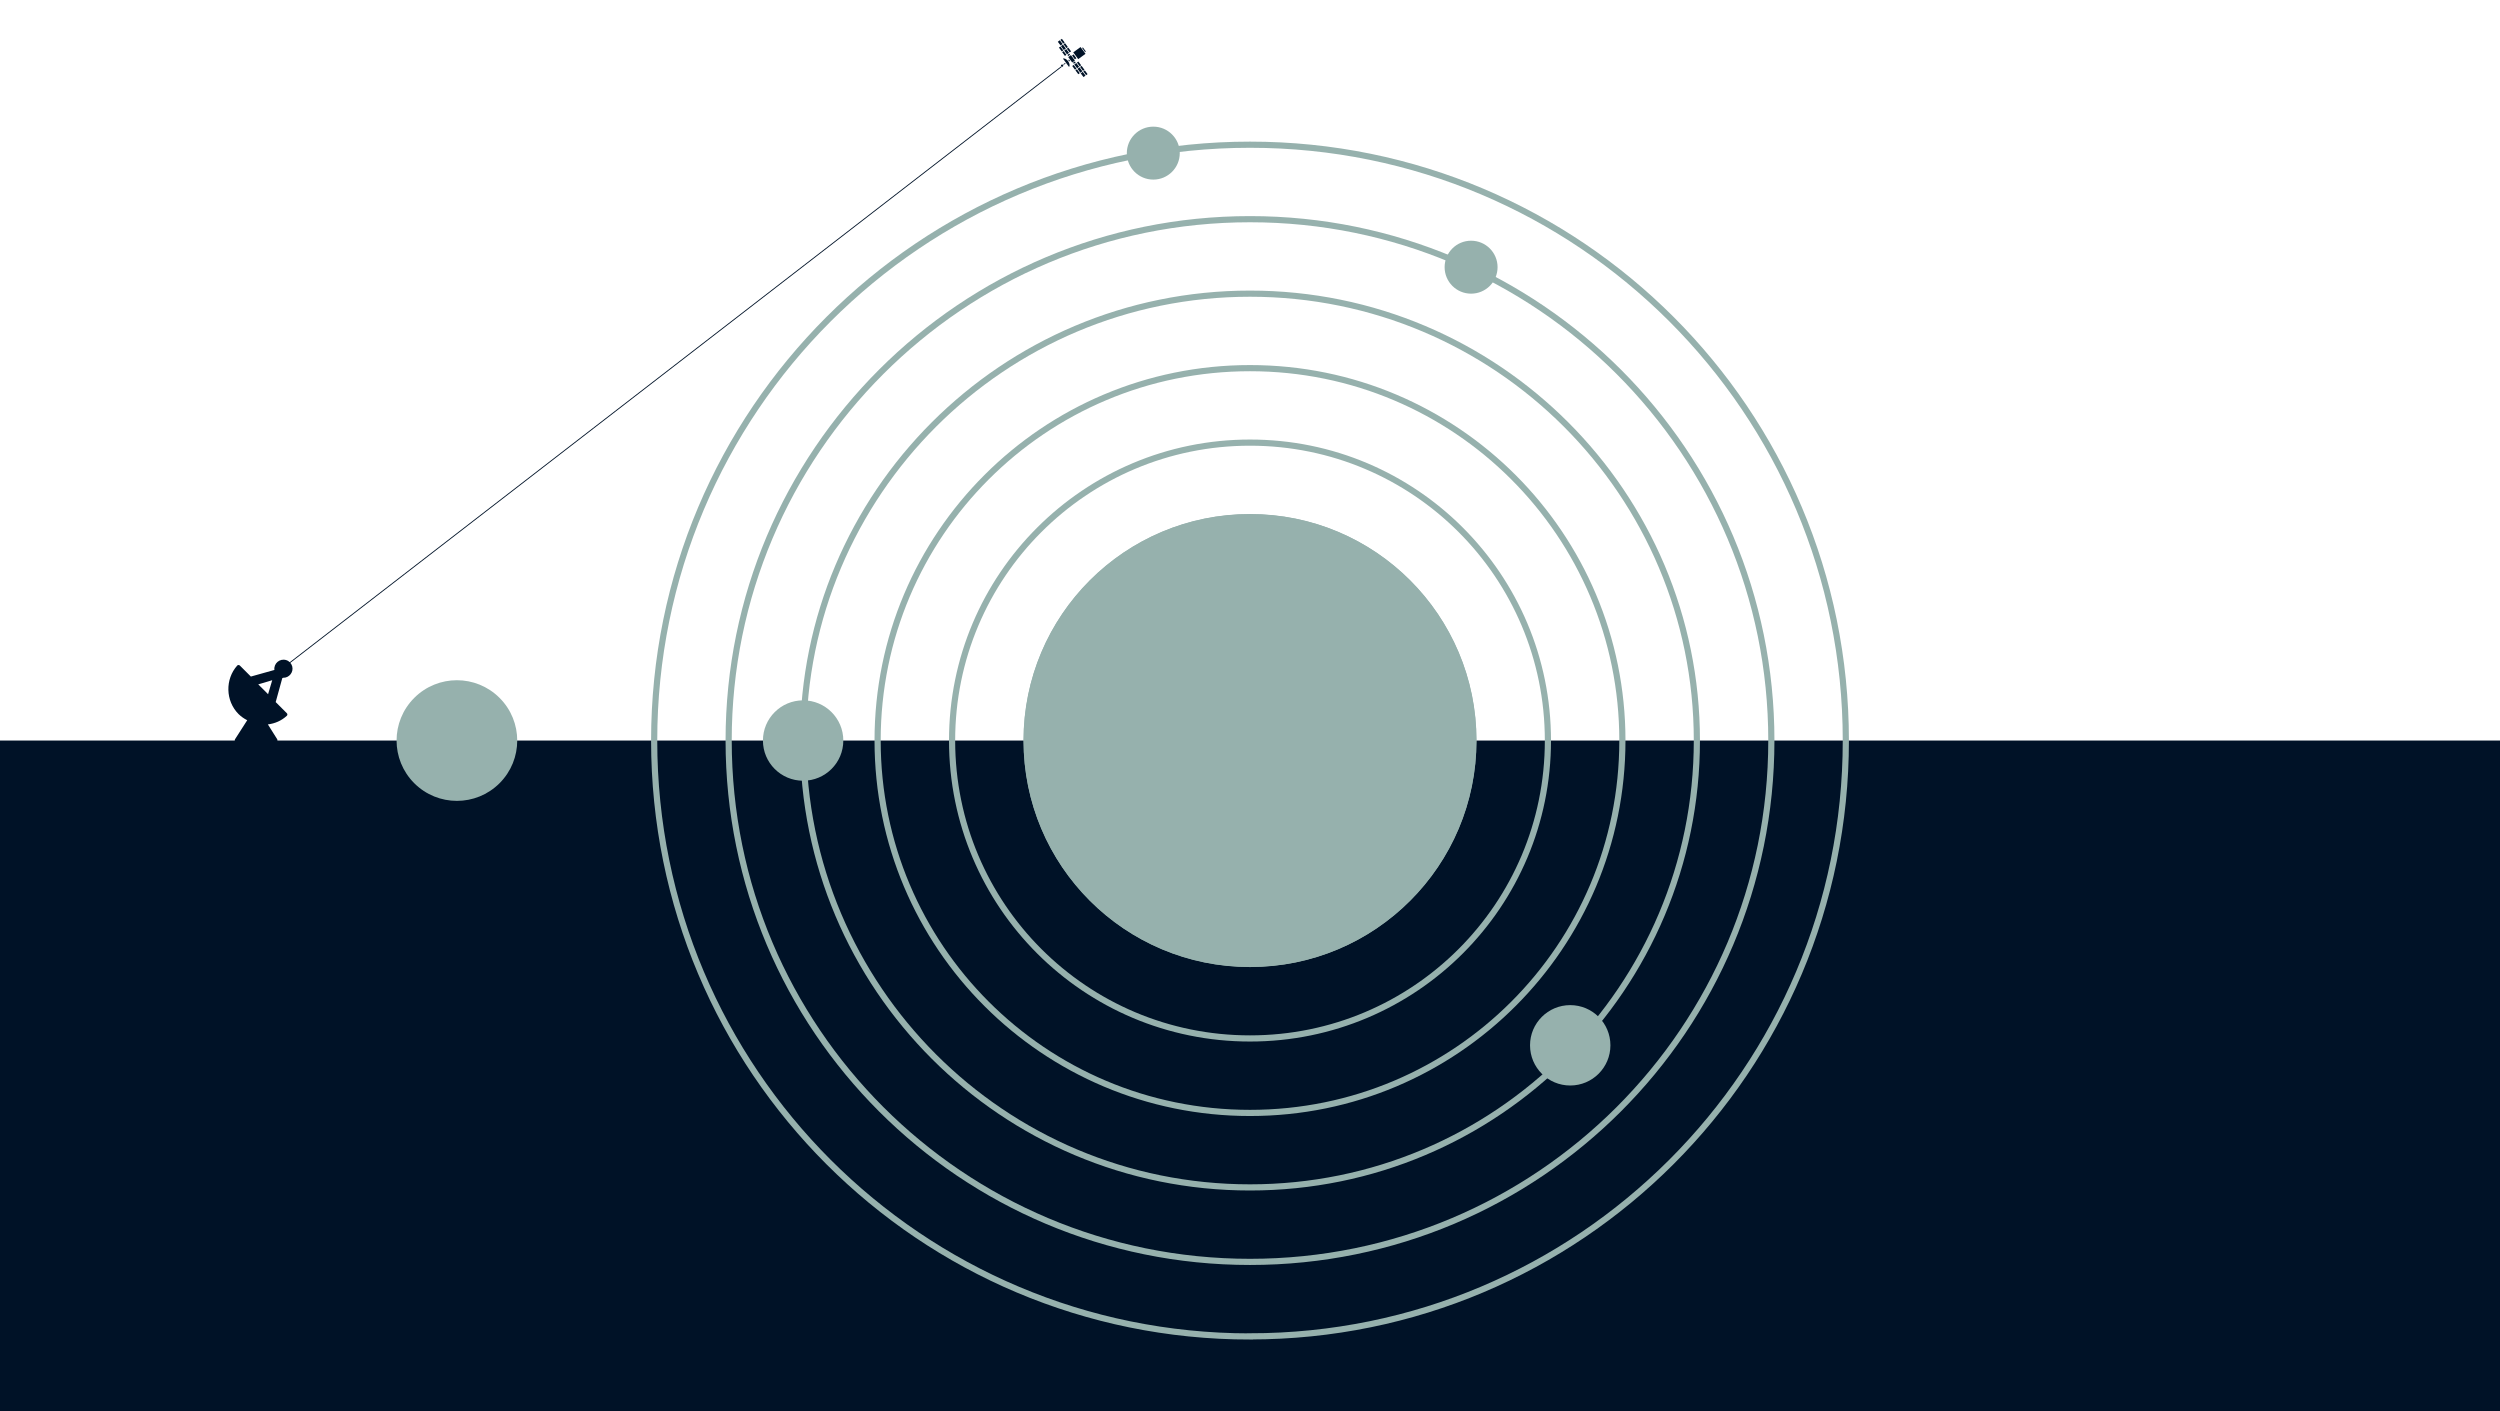 <?xml version="1.0" encoding="UTF-8"?>
<svg id="Layer_1" xmlns="http://www.w3.org/2000/svg" version="1.1" viewBox="0 0 2880 1625.9">
  <!-- Generator: Adobe Illustrator 29.8.2, SVG Export Plug-In . SVG Version: 2.1.1 Build 3)  -->
  <defs>
    <style>
      .st0 {
        fill: #001227;
      }

      .st1 {
        stroke: #001227;
      }

      .st1, .st2 {
        fill: none;
        stroke-miterlimit: 10;
      }

      .st2 {
        stroke: #96b1ad;
        stroke-width: 7.1px;
      }

      .st3 {
        fill: #96b1ad;
      }
    </style>
  </defs>
  <rect class="st0" y="853.1" width="2880" height="772.7"/>
  <path class="st2" d="M1440,1539.6c-379.4,0-686.4-307-686.4-686.4S1060.6,166.7,1440,166.7s686.4,307,686.4,686.4-307,686.4-686.4,686.4Z"/>
  <path class="st2" d="M2040.6,853.1c0-332-268.6-600.6-600.6-600.6s-600.6,268.6-600.6,600.6,268.6,600.6,600.6,600.6,600.6-268.6,600.6-600.6Z"/>
  <path class="st2" d="M1440,1367.9c-284.6,0-514.8-230.3-514.8-514.8s230.3-514.8,514.8-514.8,514.8,230.3,514.8,514.8-230.3,514.8-514.8,514.8Z"/>
  <path class="st2" d="M1869,853.1c0-237.1-191.9-429-429-429s-429,191.9-429,429,191.9,429,429,429,429-191.9,429-429Z"/>
  <path class="st2" d="M1440,1196.3c-189.7,0-343.2-153.5-343.2-343.2s153.5-343.2,343.2-343.2,343.2,153.5,343.2,343.2-153.5,343.2-343.2,343.2Z"/>
  <path class="st2" d="M1697.4,853.1c0-142.3-115.1-257.4-257.4-257.4s-257.4,115.1-257.4,257.4,115.1,257.4,257.4,257.4,257.4-115.1,257.4-257.4Z"/>
  <path class="st2" d="M1440,1024.7c-94.8,0-171.6-76.8-171.6-171.6s76.8-171.6,171.6-171.6,171.6,76.8,171.6,171.6-76.8,171.6-171.6,171.6Z"/>
  <path class="st2" d="M1525.8,853.1c0-47.4-38.4-85.8-85.8-85.8s-85.8,38.4-85.8,85.8,38.4,85.8,85.8,85.8,85.8-38.4,85.8-85.8Z"/>
  <circle class="st3" cx="1440" cy="853.1" r="260.8"/>
  <circle class="st3" cx="526.4" cy="853.1" r="69.5" transform="translate(-449.1 622.1) rotate(-45)"/>
  <circle class="st3" cx="925.2" cy="853.1" r="46.3"/>
  <circle class="st3" cx="1808.9" cy="1204.2" r="46.3"/>
  <circle class="st3" cx="1694.7" cy="307.8" r="30.5"/>
  <circle class="st3" cx="1328.6" cy="176.4" r="30.5"/>
  <path class="st0" d="M326.5,780.8c6.6,0,12-6.4,10.1-13.3-1-3.4-3.6-6.1-7-7.1-7.4-2.2-14.4,4-13.5,11.3,0,0,0,0,0,.1l-27.1,7.6-12.7-12.7c-.9-.8-2.2-.8-3,0-14.1,15.8-13.6,40.7,1.5,55.9,2.9,2.8,6.2,5.2,10,7.1l-14.1,22c-.9,1.4.1,3.2,1.8,3.2h45.1c1.6,0,2.6-1.8,1.8-3.2l-10.8-17.2c7.9-.9,15.7-4.2,21.8-9.9.9-.8.9-2.2,0-3l-12.8-12.8,7.6-27.6c1-.5,1.4-.5,1.4-.5h0ZM308.9,799.8l-11.4-11.4,16.1-4.8-4.8,16.2Z"/>
  <path class="st0" d="M1227.5,73.2h0l-.5-.7h0l-2.1,1.5.5.7,2.1-1.5h0Z"/>
  <path class="st0" d="M1223.4,76.9c-.4,0-.7-.2-.9-.5-.2-.2-.2-.5-.3-.7,0-.5.2-.9.6-1.2.4-.3,1.1-.3,1.5,0l.6.8c.1.5,0,1.1-.5,1.4-.3.2-.7.3-1,.2h0Z"/>
  <path class="st0" d="M1251.2,86.6l-3.2-4.3,1.7-1.2s0,0,0,0l3.2,4.3-1.7,1.2h0Z"/>
  <path class="st0" d="M1248.2,88.8l-3.2-4.3,2.3-1.7,3.2,4.3-2.3,1.7h0Z"/>
  <path class="st0" d="M1240.6,79.8l3.3,4.5-1.7,1.2-3.3-4.5,1.7-1.2Z"/>
  <path class="st0" d="M1244.6,83.8l-3.3-4.5,2.3-1.7,3.3,4.5-2.3,1.7h0Z"/>
  <path class="st0" d="M1250,60l-3.4-4.7.9-.7,3.4,4.7-.9.7h0Z"/>
  <path class="st0" d="M1247.6,81.6l-3.3-4.5,1.7-1.2s0,0,0,0l3.3,4.5h0s-1.7,1.2-1.7,1.2h0Z"/>
  <path class="st0" d="M1243.8,76.4l-3.2-4.3,1.7-1.2,3.2,4.3s0,0,0,0l-1.7,1.2h0Z"/>
  <path class="st0" d="M1240.8,78.6l-3.2-4.3,2.3-1.7,3.2,4.3-2.3,1.7Z"/>
  <path class="st0" d="M1237.1,73.5l-.9-1.3,2.1-1.5.9,1.3-2.1,1.5h0Z"/>
  <path class="st0" d="M1238.4,80.3h0l-3.2-4.3,1.7-1.2,3.2,4.3-1.7,1.2h0Z"/>
  <path class="st0" d="M1221.8,52.4l-3.2-4.3,2.3-1.7,3.2,4.3-2.3,1.7h0Z"/>
  <path class="st0" d="M1224.8,50.2l-3.2-4.3,1.7-1.2,3.2,4.3h0s-1.7,1.2-1.7,1.2h0Z"/>
  <path class="st0" d="M1232.2,60.4l-3.2-4.3,1.7-1.2s0,0,0,0l3.2,4.3-1.7,1.2h0Z"/>
  <path class="st0" d="M1228.5,55.4l-3.3-4.5,1.7-1.2s0,0,0,0l3.3,4.5h0s-1.7,1.2-1.7,1.2h0Z"/>
  <path class="st0" d="M1225.5,57.6l-3.3-4.5,2.3-1.7,3.3,4.5-2.3,1.7h0Z"/>
  <path class="st0" d="M1221.6,53.6l3.3,4.5-1.7,1.2-3.3-4.5,1.7-1.2Z"/>
  <path class="st0" d="M1226.8,64.4l-3.2-4.3,1.7-1.2,3.2,4.3-1.7,1.2Z"/>
  <path class="st0" d="M1229.2,62.6l-3.2-4.3,2.3-1.7,3.2,4.3-2.3,1.7h0Z"/>
  <path class="st0" d="M1230.6,64.6l-.9-1.3,2.1-1.5.9,1.3h0l-2.1,1.5h0Z"/>
  <path class="st0" d="M1242.1,68.1l-5.7-7.8,8.4-6.1,5.7,7.8-8.4,6.1Z"/>
  <path class="st0" d="M1238.2,68.3l-3.2-4.4s0,0,.1,0l1.7-1.2s0,0,0,0l3.2,4.4s0,0,0,0l-1.7,1.2s0,0,0,0h0Z"/>
  <path class="st0" d="M1235.2,72l-4.6-6.3,3.1-2.2,4.6,6.3-3.1,2.2h0Z"/>
  <path class="st0" d="M1231.7,70.8c-.2-.3-.3-.5-.5-.8s-.4-.5-.6-.7c0,0,0,0,0,0l.9-.7,1.1,1.5-.9.7s0,0,0,0h0Z"/>
  <path class="st0" d="M1231.5,77.1l-7-9.6c1.6-.7,4.2.6,6,3,1,1.4,1.6,3,1.7,4.3,0,1-.2,1.8-.6,2.3h0Z"/>
  <line class="st1" x1="332.6" y1="764.4" x2="1222.7" y2="76.8"/>
</svg>